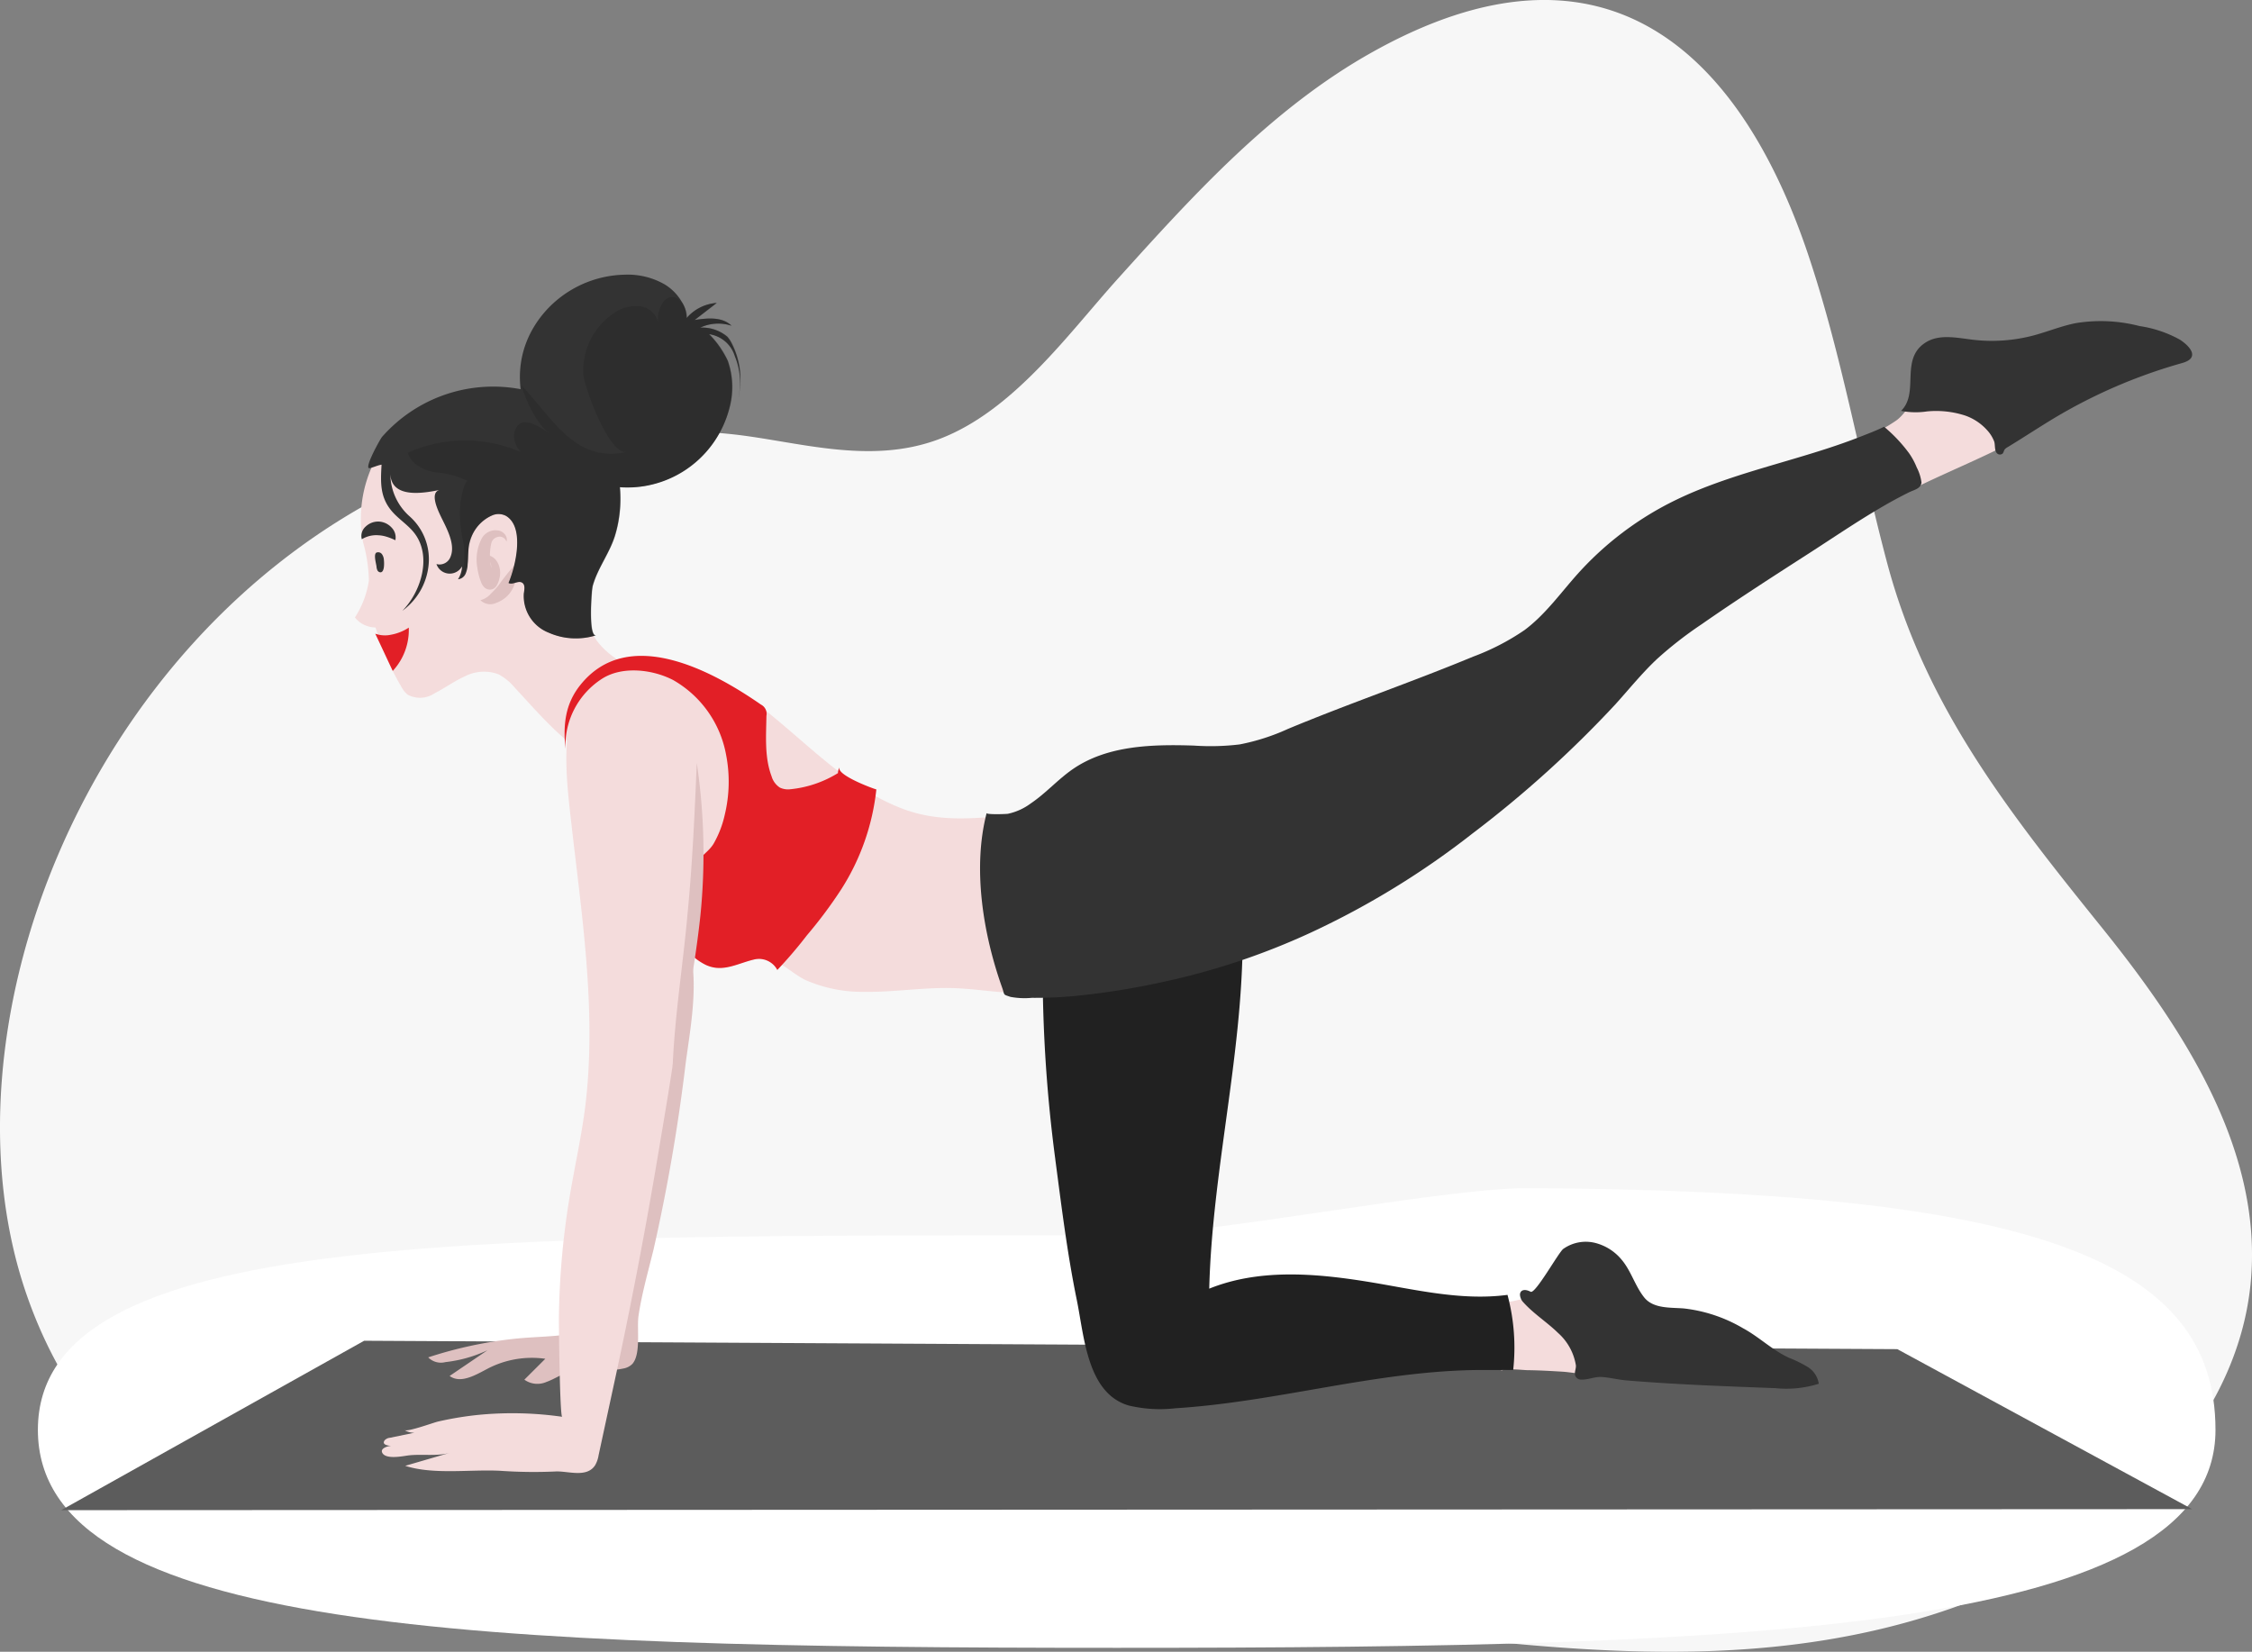 <svg xmlns="http://www.w3.org/2000/svg" xmlns:xlink="http://www.w3.org/1999/xlink" width="237.755" height="174.391" viewBox="0 0 237.755 174.391">
  <rect x="0" y="0" width="237.755" height="174.391" fill="#808080" stroke="none"/>
  <defs>
    <clipPath id="clip-path">
      <rect id="Rectangle_17234" data-name="Rectangle 17234" width="35.154" height="36.041" fill="#212121"/>
    </clipPath>
  </defs>
  <g id="Group_205244" data-name="Group 205244" transform="translate(-2500 -3414)">
    <path id="Path_112362" data-name="Path 112362" d="M349.121,1231.383c-21.449,4.71-43.375.3-64.861-1.841-14.146-1.408-27.785.507-41.965,1.548-36.046,2.644-76.038-2.009-87.569-35.326-9.609-27.763,5.924-68.961,39.393-85.263,11.577-5.64,23.363-6.753,34.864-5.595,6.906.7,14.606,3.345,22.045.553,7.847-2.941,13.653-11.114,18.956-17,7.9-8.765,16.231-17.95,26.821-23.872,24.291-13.589,38.735-.339,46.032,21.438,3.548,10.59,5.434,21.624,8.29,32.392,4.05,15.273,12.844,26.367,22.745,38.659,8.814,10.947,17.064,23.751,15.644,37.638-1.611,15.763-15.811,28.688-31.639,34.2a76.364,76.364,0,0,1-8.755,2.468" transform="translate(2348.08 2354.916)" fill="#f7f7f7"/>
    <g id="Group_205243" data-name="Group 205243" transform="translate(1007 984.048)">
      <path id="Path_20465" data-name="Path 20465" d="M121.986,61.121c9.659,0,34.348-5.024,43.37-4.986,52.74.222,72.615,7.308,72.615,25.515,0,21.22-47.964,23.012-115.984,23.012S8.07,102.87,8.07,81.65,53.966,61.121,121.986,61.121Z" transform="translate(1488.93 2499.267)" fill="#fff"/>
      <path id="Path_57169" data-name="Path 57169" d="M0,75.7l224.975-.108L193.844,58.7,31.982,57.813Z" transform="translate(1499.463 2513.694)" fill="#5c5c5c"/>
      <g id="Group_196129" data-name="Group 196129" transform="translate(99.458 90.352)">
        <path id="Path_57949" data-name="Path 57949" d="M49.43,39.971c.219.037.435.066.648.088-.994-.1-2.853,3.493-3.4,4.172a22.568,22.568,0,0,0-2.613,4.845c-.05.106-.113.224-.225.255a.408.408,0,0,1-.267-.049C39.7,47.6,36.954,44.214,34.14,41.2a5.786,5.786,0,0,0-1.719-1.414,4.382,4.382,0,0,0-3.558.219c-1.119.5-2.113,1.242-3.207,1.794a2.722,2.722,0,0,1-2.866.113,2.906,2.906,0,0,1-.633-.819,28.416,28.416,0,0,1-2.716-6.248,2.831,2.831,0,0,1-2.182-1.06,9.691,9.691,0,0,0,1.475-3.895,15.808,15.808,0,0,0-.612-4.046A13.486,13.486,0,0,1,33.546,10.042c4.7.767,9.369,2.664,10.083,7.879a23.078,23.078,0,0,1-.65,7.582q-.464,2.335-.93,4.671a8.47,8.47,0,0,0-.055,4.6c1.067,2.848,4.485,4.7,7.436,5.2" transform="translate(1413.752 2371.006)" fill="#f4dcdc"/>
        <path id="Path_57951" data-name="Path 57951" d="M19.124,23.6c-.337.165-.035,1.173,0,1.47a1.106,1.106,0,0,0,.091.39.384.384,0,0,0,.311.226c.475.017.407-1.055.378-1.319a1.132,1.132,0,0,0-.206-.6.493.493,0,0,0-.572-.167" transform="translate(1414.167 2374.34)" fill="#333"/>
        <path id="Path_57952" data-name="Path 57952" d="M17.856,22.826a1.315,1.315,0,0,1,.405-1.334,1.9,1.9,0,0,1,1.419-.53,1.959,1.959,0,0,1,1.337.65,1.477,1.477,0,0,1,.381,1.321,5.961,5.961,0,0,0-1.043-.405,3.451,3.451,0,0,0-.759-.122,2.927,2.927,0,0,0-1.74.42" transform="translate(1413.884 2373.706)" fill="#333"/>
        <path id="Path_57953" data-name="Path 57953" d="M18.989,30.606a3,3,0,0,0,1.668.107,5.069,5.069,0,0,0,1.869-.747,6.37,6.37,0,0,1-1.692,4.571Z" transform="translate(1414.173 2375.899)" fill="#e21f26"/>
        <path id="Path_57954" data-name="Path 57954" d="M30.735,22.912a.736.736,0,0,0-.935-.5.873.873,0,0,0-.653.635,5.841,5.841,0,0,0-.05,2.425,6.741,6.741,0,0,0,.246,1.235c.021.106.066.164-.027.068a.508.508,0,0,0-.435-.092c-.193.061-.229.155-.229.155a3.193,3.193,0,0,0,.279-.448,1.766,1.766,0,0,0,.175-1.076,1.411,1.411,0,0,0-.739-1,1.465,1.465,0,0,1,1.387.711,2.271,2.271,0,0,1,.254,1.709,2.591,2.591,0,0,1-.32.839.858.858,0,0,1-.5.372.849.849,0,0,1-.76-.194,1.473,1.473,0,0,1-.363-.551,6.8,6.8,0,0,1-.4-1.532,4.834,4.834,0,0,1,.495-3.156,1.666,1.666,0,0,1,1.624-.8c.653.047,1.147.7.951,1.2" transform="translate(1416.272 2373.883)" fill="#dec0c0"/>
        <path id="Path_57955" data-name="Path 57955" d="M27.917,28.37a2.146,2.146,0,0,0,1.107-.689,9.334,9.334,0,0,0,.821-.9,22.747,22.747,0,0,1,1.74-2.172A3.348,3.348,0,0,1,31.65,26.2a3.388,3.388,0,0,1-.684,1.495,3.136,3.136,0,0,1-1.384.963,1.463,1.463,0,0,1-1.665-.288" transform="translate(1416.347 2374.594)" fill="#dec0c0"/>
        <path id="Path_57956" data-name="Path 57956" d="M41.989,31.287a6.05,6.05,0,0,1,.086-.711c.516-1.881,1.773-3.447,2.354-5.316,1.193-3.83.617-8.926-2.446-11.776a15.608,15.608,0,0,0-22.14,1.344c-.188.215-2,3.468-1.285,3.293.423-.1.826-.3,1.24-.369-.1,1.827-.2,3.42,1.1,4.929.72.836,1.695,1.43,2.368,2.3,1.868,2.421.718,6.185-1.275,8.2a6.78,6.78,0,0,0,2.746-4.61,6.062,6.062,0,0,0-1.976-5.361,6.022,6.022,0,0,1-2.034-4.461c.124,2.67,3.655,1.982,5.245,1.663-1.108.223-.28,2.023-.012,2.6.57,1.236,1.709,3.072,1.115,4.477a1.233,1.233,0,0,1-1.482.756,1.48,1.48,0,0,0,2.7.245,2.718,2.718,0,0,1-.425,1.362.976.976,0,0,0,.8-.576,2.73,2.73,0,0,0,.22-1.01c.048-.6.055-1.21.107-1.813a4.242,4.242,0,0,1,2.641-3.411,1.7,1.7,0,0,1,1.287.114c2.044,1.2.989,5.421.275,7.087.432.236,1.012-.291,1.433-.035.349.214.249.731.183,1.135A4.155,4.155,0,0,0,37.457,35.5a7.057,7.057,0,0,0,4.992.264c-.691.216-.586-2.986-.46-4.473" transform="translate(1414.027 2370.907)" fill="#333"/>
        <path id="Path_57957" data-name="Path 57957" d="M48.342,2.835a3.159,3.159,0,0,1,.526,1.736,4.623,4.623,0,0,1,3.171-1.587l-2.327,1.8c1.347-.209,2.916-.352,3.885.607a4.45,4.45,0,0,0-3.3.2,4.141,4.141,0,0,1,2.848.949,3.284,3.284,0,0,1,.495.755,8.489,8.489,0,0,1,.7,5.661,7.337,7.337,0,0,0-.393-4.374,3.333,3.333,0,0,0-2.713-2.3A10,10,0,0,1,53.207,9.1a8.41,8.41,0,0,1,.239,4.709,11.1,11.1,0,0,1-20.436,3.119c-2.473-4.267-2.435-9.177.905-13.016A11.529,11.529,0,0,1,42.347,0a7.814,7.814,0,0,1,4.239,1.045,5.259,5.259,0,0,1,1.756,1.791" transform="translate(1417.163 2368.601)" fill="#333"/>
        <g id="Group_196128" data-name="Group 196128" transform="translate(1436.589 2370.955)">
          <g id="Group_196127" data-name="Group 196127" transform="translate(0 0)" clip-path="url(#clip-path)">
            <path id="Path_57958" data-name="Path 57958" d="M49.953,9.973c-.029.184-.057.367-.1.548.04-.182.072-.364.1-.548" transform="translate(-14.898 0.075)" fill="#212121"/>
            <g id="Group_196126" data-name="Group 196126" opacity="0.34">
              <g id="Group_196125" data-name="Group 196125">
                <g id="Group_196124" data-name="Group 196124" clip-path="url(#clip-path)">
                  <path id="Path_57959" data-name="Path 57959" d="M56,6.83a3.32,3.32,0,0,0-.494-.755,4.147,4.147,0,0,0-2.849-.949,4.453,4.453,0,0,1,3.3-.2c-.97-.959-2.539-.817-3.886-.607q1.162-.9,2.327-1.8a4.621,4.621,0,0,0-3.171,1.586c.077-1.176-1.2-3.06-2.429-1.788a3.174,3.174,0,0,0-.617,2.255,2.275,2.275,0,0,0-1.9-1.695,3.984,3.984,0,0,0-2.592.606,7.329,7.329,0,0,0-3.409,6.537c.045,1.194,2.752,8.812,4.656,8.2a6.471,6.471,0,0,1-5.579-1.051c-2.119-1.49-3.808-4.073-5.61-5.947.46,1.568,1.641,4.263,3.1,5.141-1.04-.628-3.345-2.389-3.866-.072a2.5,2.5,0,0,0,.718,1.982,14.772,14.772,0,0,0-11.942.061c.308,1.2,1.635,1.828,2.853,2.067a9.554,9.554,0,0,1,3.564.961c-.481-.321-.863,2.184-.883,2.429a12.8,12.8,0,0,0,.262,3.677,8.008,8.008,0,0,1-.2,4.1,3.2,3.2,0,0,0,.742-2.37c.049-1.76.9-3.806,2.763-4.308A1.691,1.691,0,0,1,32.138,25c2.044,1.2.989,5.421.275,7.087.432.238,1.012-.291,1.433-.034.349.213.249.73.183,1.134a4.156,4.156,0,0,0,2.646,4.148,7.063,7.063,0,0,0,4.992.262c-.691.216-.586-2.986-.46-4.473a6.014,6.014,0,0,1,.086-.71c.516-1.883,1.772-3.447,2.354-5.317a13.457,13.457,0,0,0,.515-5.158,10.444,10.444,0,0,0,2.483-.076A11.39,11.39,0,0,0,55.8,13.34a8.409,8.409,0,0,0-.239-4.709,10.041,10.041,0,0,0-1.965-2.817,3.334,3.334,0,0,1,2.713,2.3,7.352,7.352,0,0,1,.491,3.824A8.508,8.508,0,0,0,56,6.83" transform="translate(-21.744 -1.893)" fill="#212121"/>
                </g>
              </g>
            </g>
          </g>
        </g>
        <path id="Path_57960" data-name="Path 57960" d="M29.729,99.747l-3.986,2.708c1.173.847,2.74-.1,4.022-.775a10.11,10.11,0,0,1,6.081-1.04q-1.1,1.1-2.211,2.206a2.362,2.362,0,0,0,2.333.238c.773-.274,1.465-.747,2.242-1.011,1.858-.628,3.928.019,5.845-.4a1.769,1.769,0,0,0,.992-.5c.92-1.071.445-3.773.64-5.079.351-2.354,1.013-4.651,1.579-6.959a191.712,191.712,0,0,0,3.4-19.713c.464-3.4,1.115-6.979.727-10.413a2.486,2.486,0,0,0-1.188-2.047,3.146,3.146,0,0,0-1.28-.21,8.966,8.966,0,0,0-3.774.448c-3,1.286-3.125,6.493-3.37,9.216-.357,3.94-.257,7.9-.291,11.852-.027,3.179.03,6.356.027,9.534,0,1.011.432,9.223-.3,9.507-2.813,1.092-5.693.905-8.634,1.221a44.386,44.386,0,0,0-9.1,1.961,1.885,1.885,0,0,0,1.817.5,14.145,14.145,0,0,0,4.43-1.247" transform="translate(1415.267 2382.419)" fill="#dec0c0"/>
        <path id="Path_57962" data-name="Path 57962" d="M49.15,82.345q-.166.994-.331,1.987Q46.7,97.089,43.943,109.724q-.759,3.509-1.516,7.016a3.029,3.029,0,0,1-.371,1.056c-.9,1.362-2.891.567-4.207.648a50.6,50.6,0,0,1-5.778-.072c-3.192-.169-7.06.438-10.058-.526l4.693-1.369c-1.326.387-3.034.093-4.411.277-.584.078-2.36.448-2.712-.3-.219-.469.591-.7.99-.727-.269.017-1.1-.081-.725-.581a.864.864,0,0,1,.55-.261l3.288-.68a1.959,1.959,0,0,1-1.768-.145c.261.26,3.054-.772,3.554-.887a34.67,34.67,0,0,1,4.515-.73,37.189,37.189,0,0,1,8.6.225c-.252-.035-.359-9.544-.347-10.529a83.714,83.714,0,0,1,1.148-12.794c.553-3.3,1.3-6.561,1.685-9.881,1.145-10.011-.485-20.169-1.593-30.09-.576-5.147-1.572-13.527,4.132-16.212a8.116,8.116,0,0,1,3.557-.663c5.351.06,10.13,3.261,14.232,6.7s8.03,7.321,13.027,9.235c5.061,1.966,9.845.578,15.039.6a1.791,1.791,0,0,1,1.081.238,1.769,1.769,0,0,1,.527.914q1.655,5.034,2.846,10.206c.662,2.874,1.1,5.288-2.182,6.72-3.625,1.582-7.78.446-11.732.3-3.188-.114-6.368.439-9.558.393A15.02,15.02,0,0,1,64.3,66.569c-1.459-.685-2.8-2.24-4.5-2.312a3.5,3.5,0,0,0-.92.124c-1.22.279-3.031,1.069-4.265.854-.41-.071-2.463-1.194-2.357-1.721-1.079,5.32-1.758,10.744-2.65,16.1q-.226,1.365-.454,2.731" transform="translate(1414.309 2376.515)" fill="#f4dcdc"/>
        <path id="Path_57964" data-name="Path 57964" d="M50.46,65.178a3.391,3.391,0,0,1-.388-.139c-.481-.2-1.966-1.091-1.878-1.762a77.254,77.254,0,0,0,.644-8.49,1.038,1.038,0,0,1,.09-.486c.41-.734,1.387-1.3,1.863-2.105a10.824,10.824,0,0,0,1.178-3.05,14.852,14.852,0,0,0,.138-6.361,11.442,11.442,0,0,0-5.564-7.857c-2.143-1.122-5.324-1.522-7.477-.182A8.4,8.4,0,0,0,35.154,42.2c-.254-2.516-.058-4.718,1.559-6.749,5.048-6.335,13.912-1.531,19.08,2.056a1.092,1.092,0,0,1,.576,1.193c-.032,2.15-.213,4.374.548,6.386a2.119,2.119,0,0,0,.879,1.188,2.033,2.033,0,0,0,.975.183,11.773,11.773,0,0,0,5.151-1.716,1.273,1.273,0,0,1,.184-.643c-.486.8,3.542,2.294,3.869,2.365A24.4,24.4,0,0,1,64.28,56.992a47.566,47.566,0,0,1-3.645,4.886,46.855,46.855,0,0,1-3.116,3.649,2.19,2.19,0,0,0-2.426-1.113c-1.59.363-3.016,1.24-4.633.765" transform="translate(1418.088 2376.483)" fill="#e21f26"/>
        <path id="Path_57966" data-name="Path 57966" d="M46.783,41.45a65.43,65.43,0,0,1,.378,16.167,110.714,110.714,0,0,1-2.926,15.9c.221-5.4,1.089-10.717,1.562-16.027.521-5.319.761-10.645.986-16.038" transform="translate(1420.322 2378.696)" fill="#dec0c0"/>
        <path id="Path_57967" data-name="Path 57967" d="M114.365,87.235a16.918,16.918,0,0,1,.9,4.653,3.853,3.853,0,0,1-.667,2.777c.3-.346,2.3-.1,2.829-.095,1.235.015,2.473.085,3.707.162,1.495.093,5.066.953,6.111-.609a2.211,2.211,0,0,0,.218-1.578,6.98,6.98,0,0,0-3.806-4.943,9.959,9.959,0,0,0-5.055-.981c-.5.029-4.022,1.225-4.232.614" transform="translate(1437.401 2389.692)" fill="#f4dcdc"/>
        <path id="Path_57969" data-name="Path 57969" d="M77.018,80.446c.654,4.954,1.261,9.921,2.266,14.819.783,3.811,1.079,9.836,5.457,11.138a14.172,14.172,0,0,0,4.927.3c10.637-.668,20.888-3.839,31.518-4.037.4-.007,4.172-.012,4.171,0a21.624,21.624,0,0,0-.6-7.938c-4.964.667-10.017-.628-14.9-1.409-5.536-.887-11.392-1.347-16.59.754.343-13.405,4.042-26.606,3.473-40.043-.024-.542-12.413-.88-13.571-.667a19.561,19.561,0,0,1-3.656.577c-.926.006-2.946-.277-3.657.494-.638.693-.17,4.158-.175,5.121a152.541,152.541,0,0,0,1.339,20.885" transform="translate(1427.94 2381.583)" fill="#212121"/>
        <path id="Path_57971" data-name="Path 57971" d="M116.171,87.7a1.277,1.277,0,0,0,.372.817c1.083,1.2,2.485,2.077,3.644,3.21a5.824,5.824,0,0,1,1.888,3.42c.04.392-.226.8-.035,1.175a.665.665,0,0,0,.557.337c.752.039,1.457-.325,2.216-.275.842.056,1.746.289,2.611.361,5.21.434,10.447.619,15.694.816a11.335,11.335,0,0,0,4.6-.464,2.5,2.5,0,0,0-1.17-1.771,12.589,12.589,0,0,0-1.966-.966c-1.789-.821-3.16-2.209-4.872-3.13a15.785,15.785,0,0,0-6.24-2.084c-1.414-.111-3.217.044-4.182-1.163s-1.375-2.781-2.371-3.967a5.3,5.3,0,0,0-2.878-1.806,4.117,4.117,0,0,0-3.293.649c-.511.379-2.947,4.788-3.448,4.525-.711-.372-1.124-.124-1.127.316" transform="translate(1437.841 2388.598)" fill="#333"/>
        <path id="Path_57973" data-name="Path 57973" d="M161.452,12.024a3.633,3.633,0,0,1-1.644,4.37c-3.42,1.681-6.965,3.1-10.335,4.881-.337.179-1.7,1.2-2.034.99-.225-.143-.158-1.171-.264-1.441-.7-1.782-2.061-3.436-2.873-5.2a16.4,16.4,0,0,0,4.837-2.322c1.383-1.109,1.87-2.936,3.251-4.01a4.835,4.835,0,0,1,2.238-.87A6.562,6.562,0,0,1,160.4,10.1a4.519,4.519,0,0,1,1.052,1.92" transform="translate(1444.692 2370.628)" fill="#f4dcdc"/>
        <path id="Path_57975" data-name="Path 57975" d="M169.227,17.212a4.722,4.722,0,0,1,.5,1.6c-.092.653-.765.746-1.359,1.042-1.245.619-2.456,1.3-3.647,2.018-2.278,1.368-4.477,2.859-6.711,4.3-3.874,2.491-7.749,4.982-11.528,7.614a40.983,40.983,0,0,0-4.643,3.614c-1.594,1.491-2.968,3.2-4.43,4.82a117.273,117.273,0,0,1-15.084,13.633A87.211,87.211,0,0,1,105.294,66.3a74.429,74.429,0,0,1-15.843,5.271A79.022,79.022,0,0,1,80.4,73.005a44.978,44.978,0,0,1-4.595.2,8.2,8.2,0,0,1-2.26-.1c-.839-.29-.573-.118-.89-1.009-1.993-5.606-3.136-12.576-1.624-18.4-.047.182,2.069.111,2.25.077a6.221,6.221,0,0,0,2.416-1.1c1.583-1.066,2.859-2.533,4.436-3.619,3.642-2.507,8.373-2.625,12.791-2.48a25.613,25.613,0,0,0,4.815-.123,22.561,22.561,0,0,0,5.1-1.637c6.434-2.68,13.1-4.952,19.567-7.637a24.965,24.965,0,0,0,5.4-2.791c2.194-1.628,3.8-3.907,5.62-5.939A33.718,33.718,0,0,1,143.076,21c4.234-2.176,8.853-3.419,13.393-4.771,2.274-.676,4.544-1.379,6.754-2.247.874-.342,1.706-.655,2.558-1.069a15.971,15.971,0,0,1,2.619,2.772,7.514,7.514,0,0,1,.828,1.53" transform="translate(1426.677 2371.745)" fill="#333"/>
        <path id="Path_57977" data-name="Path 57977" d="M178.209,8.369a55.6,55.6,0,0,0-12.394,5.163c-2.077,1.179-4.024,2.5-6.06,3.733a.845.845,0,0,0-.326.282,3.149,3.149,0,0,1-.154.357.436.436,0,0,1-.649-.036c-.25-.292-.152-.853-.269-1.214a3.726,3.726,0,0,0-.745-1.193,5.563,5.563,0,0,0-2.328-1.548,9.937,9.937,0,0,0-4.022-.433,8.141,8.141,0,0,1-2.737-.058c1.985-1.921-.185-5.488,2.621-7.237,1.429-.892,3.264-.478,4.936-.277a17.2,17.2,0,0,0,6.489-.465c1.474-.4,2.894-.986,4.39-1.282a16.283,16.283,0,0,1,6.744.307,12.517,12.517,0,0,1,4.269,1.441c1.083.715,2.133,1.927.235,2.46" transform="translate(1445.721 2369.558)" fill="#333"/>
      </g>
    </g>
  </g>
</svg>
